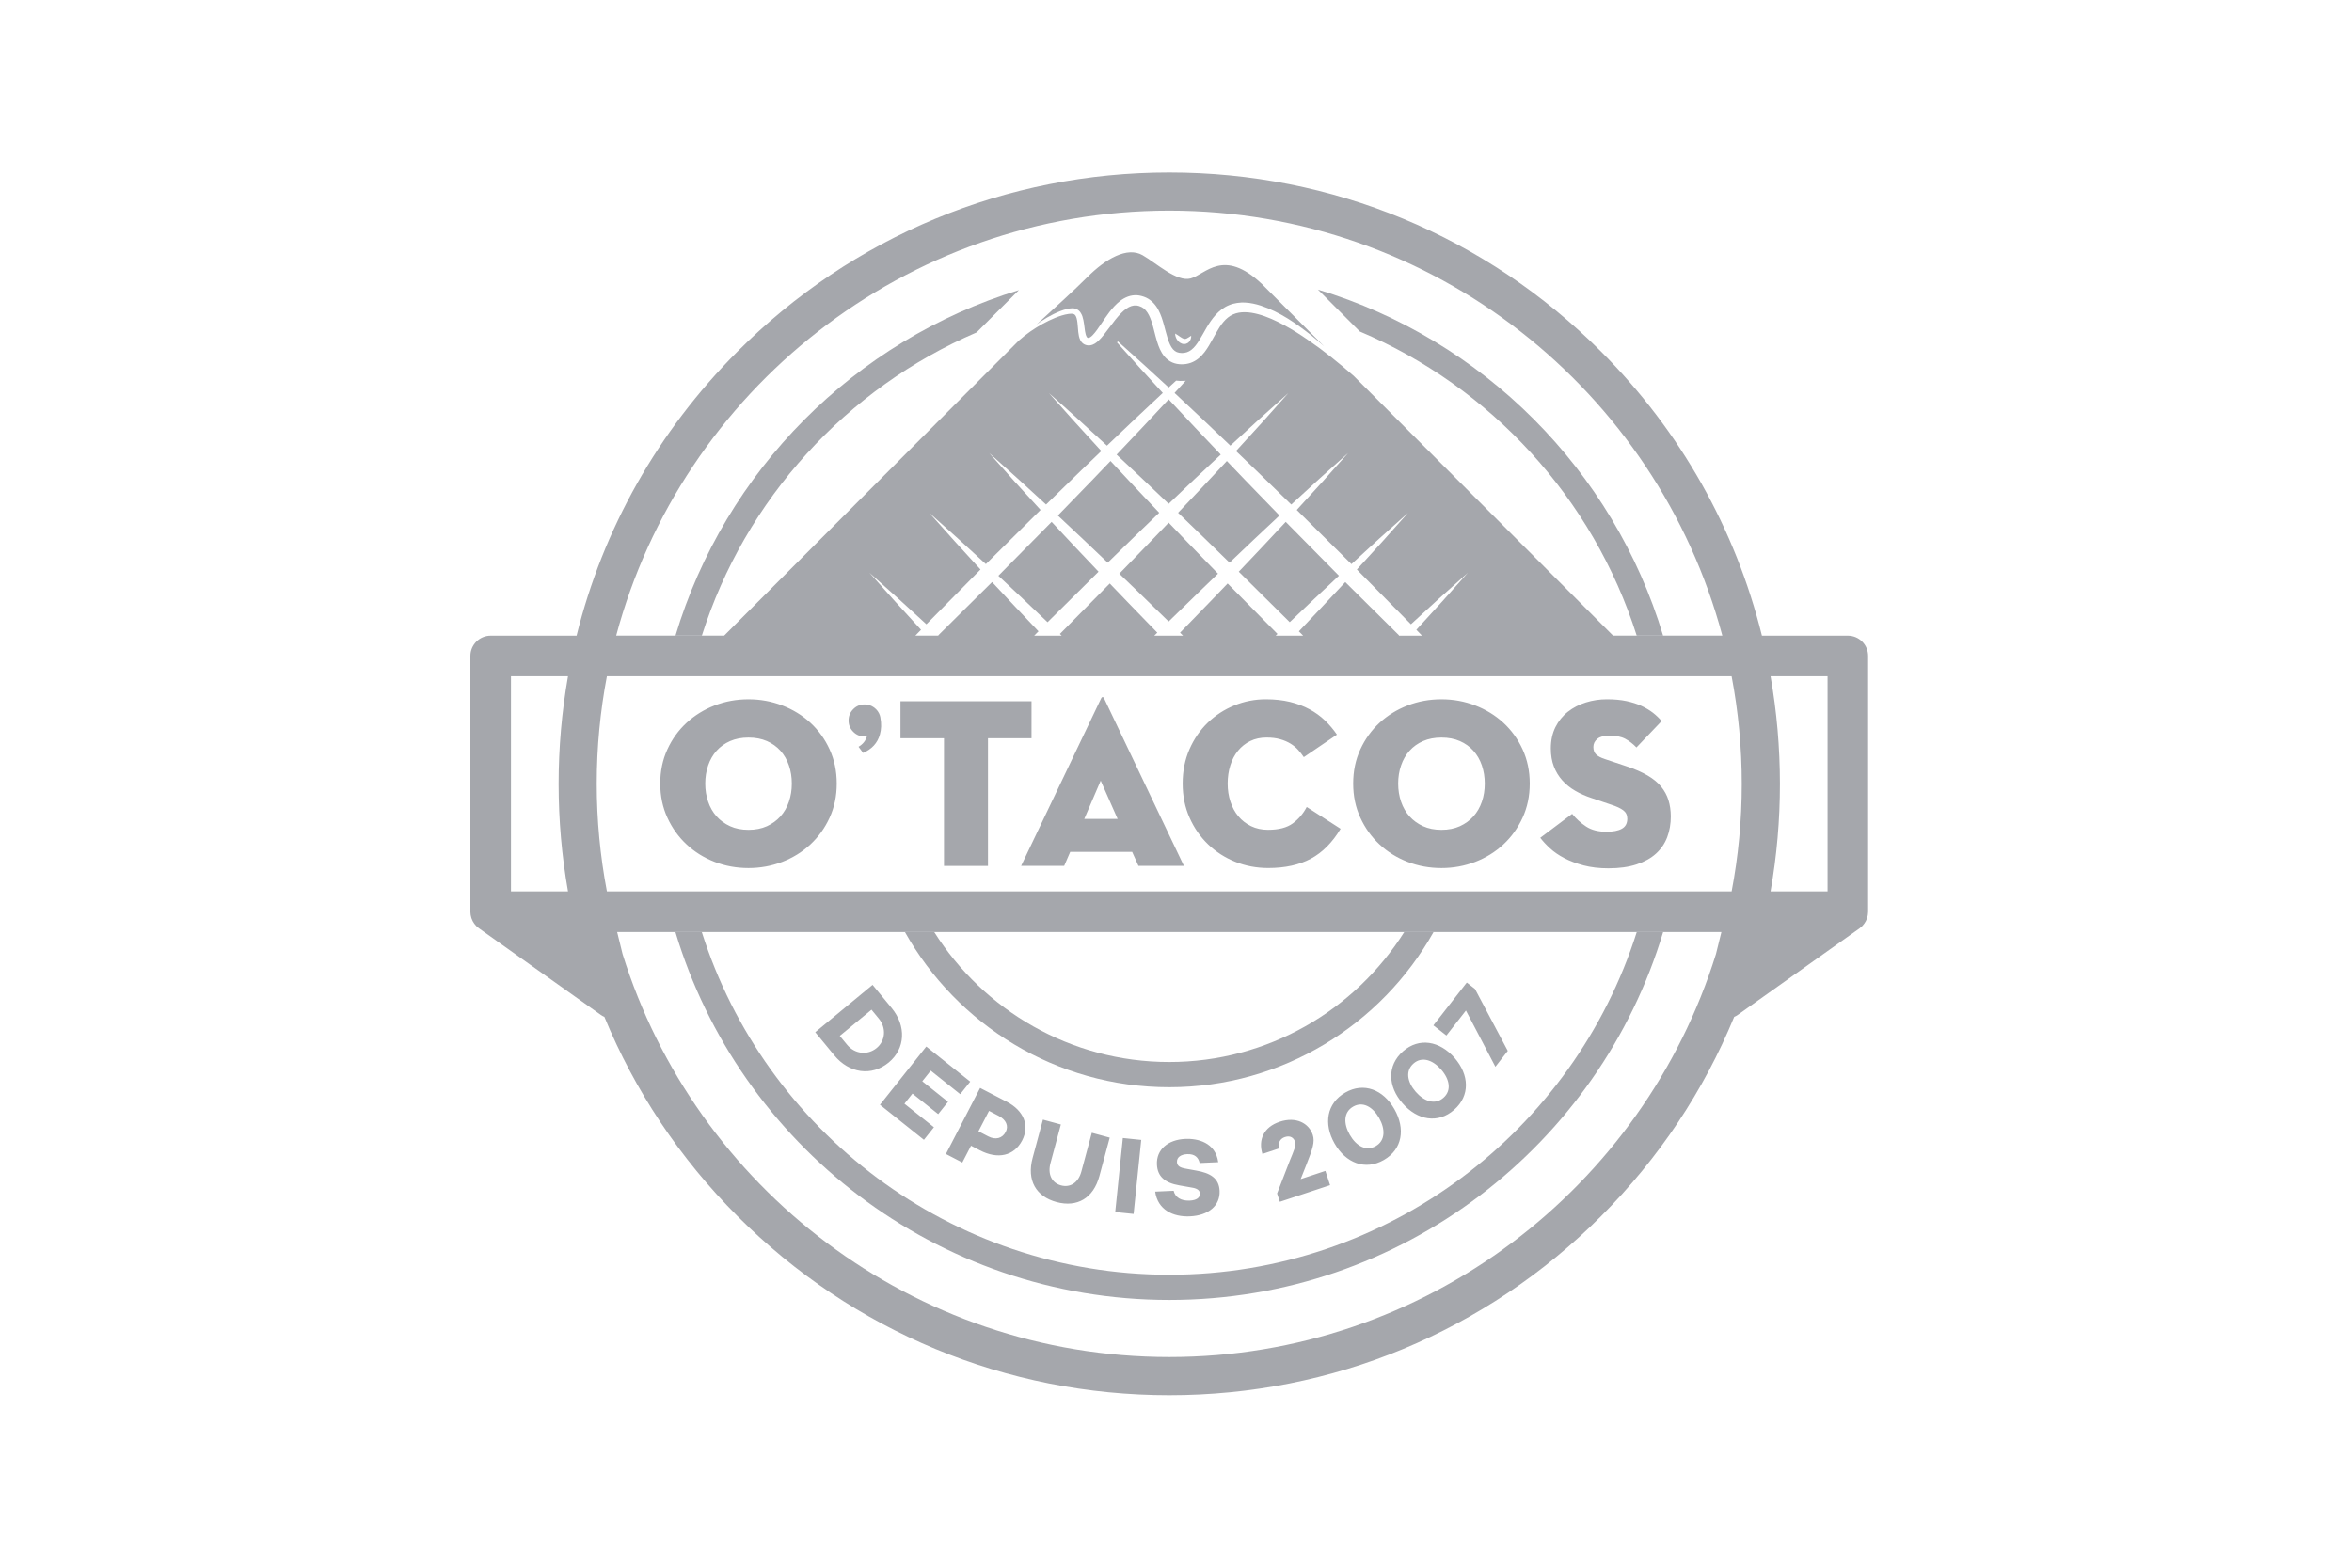 <svg width="150" height="100" viewBox="0 0 150 100" fill="none" xmlns="http://www.w3.org/2000/svg">
<path d="M73.876 39.007C73.049 38.2 72.221 37.393 71.385 36.595C71.725 36.244 72.065 35.893 72.406 35.543C73.117 34.81 73.829 34.078 74.532 33.338C75.313 34.159 76.101 34.97 76.89 35.782C77.153 36.053 77.416 36.323 77.678 36.593C76.934 37.305 76.197 38.023 75.46 38.741C75.151 39.042 74.841 39.344 74.531 39.645C74.312 39.433 74.094 39.22 73.876 39.007Z" fill="#A5A7AC"/>
<path d="M68.399 31.921C69.211 31.086 70.022 30.251 70.824 29.406C71.853 30.513 72.889 31.613 73.93 32.707C73.147 33.454 72.371 34.21 71.596 34.965C71.279 35.274 70.963 35.583 70.645 35.891C69.59 34.883 68.531 33.88 67.464 32.884C67.775 32.563 68.087 32.242 68.399 31.921Z" fill="#A5A7AC"/>
<path d="M66.808 39.689C65.769 38.695 64.724 37.708 63.672 36.727L67.067 33.289C68.058 34.355 69.056 35.414 70.06 36.467L66.808 39.689Z" fill="#A5A7AC"/>
<path d="M74.532 25.473C75.631 26.655 76.738 27.83 77.853 28.997C76.738 30.035 75.631 31.081 74.531 32.136C73.432 31.084 72.326 30.038 71.212 29C72.326 27.831 73.433 26.657 74.532 25.473Z" fill="#A5A7AC"/>
<path d="M82.253 39.686L79.003 36.468C80.009 35.414 81.007 34.355 81.998 33.288L85.391 36.724C84.339 37.705 83.293 38.692 82.253 39.686Z" fill="#A5A7AC"/>
<path d="M75.132 32.709C76.176 31.614 77.213 30.514 78.243 29.406C79.021 30.227 79.81 31.039 80.599 31.851C80.933 32.195 81.267 32.538 81.6 32.883C80.532 33.879 79.47 34.881 78.415 35.891C78.153 35.636 77.891 35.38 77.629 35.125C76.799 34.317 75.969 33.508 75.132 32.709Z" fill="#A5A7AC"/>
<path fill-rule="evenodd" clip-rule="evenodd" d="M112.368 40.548H117.848C118.563 40.548 119.141 41.127 119.14 41.843V58.16C119.14 58.162 119.138 58.165 119.138 58.168V58.19C119.137 58.245 119.131 58.299 119.123 58.352L119.118 58.387C119.108 58.447 119.093 58.505 119.075 58.562C119.074 58.564 119.073 58.566 119.072 58.568C119.071 58.572 119.07 58.576 119.069 58.58C119.049 58.633 119.026 58.689 119.001 58.739C118.998 58.745 118.995 58.753 118.992 58.757C118.965 58.812 118.933 58.861 118.898 58.91C118.891 58.92 118.885 58.929 118.875 58.94C118.841 58.988 118.802 59.034 118.759 59.078C118.755 59.082 118.75 59.085 118.747 59.088C118.705 59.127 118.66 59.167 118.611 59.202C118.609 59.203 118.607 59.205 118.605 59.208C118.602 59.21 118.6 59.212 118.598 59.214L110.823 64.74C110.753 64.788 110.678 64.831 110.599 64.864C108.667 69.56 105.807 73.877 102.11 77.577C94.754 84.943 84.975 89 74.571 89C64.17 89 54.39 84.943 47.034 77.577C43.338 73.877 40.477 69.562 38.545 64.864C38.465 64.831 38.391 64.788 38.32 64.74L30.545 59.214C30.542 59.212 30.539 59.209 30.537 59.207C30.534 59.204 30.531 59.202 30.528 59.2C30.482 59.167 30.438 59.129 30.395 59.088C30.393 59.085 30.391 59.083 30.388 59.08C30.387 59.079 30.385 59.078 30.383 59.076C30.382 59.076 30.38 59.075 30.379 59.075C30.337 59.032 30.3 58.987 30.266 58.94C30.257 58.929 30.249 58.919 30.241 58.908C30.207 58.86 30.175 58.809 30.148 58.757C30.147 58.755 30.146 58.753 30.145 58.751C30.143 58.746 30.141 58.742 30.139 58.739C30.113 58.689 30.092 58.638 30.074 58.586C30.073 58.582 30.071 58.577 30.069 58.573C30.067 58.567 30.065 58.561 30.063 58.555C30.045 58.499 30.03 58.443 30.021 58.385C30.018 58.372 30.017 58.363 30.015 58.349C30.006 58.296 30.002 58.242 30 58.187V41.842C30 41.127 30.58 40.548 31.294 40.548H36.771C38.455 33.746 41.956 27.505 47.033 22.423C54.388 15.057 64.168 11 74.57 11C84.973 11 94.753 15.057 102.107 22.423C107.183 27.506 110.684 33.746 112.368 40.548ZM32.587 56.86H36.225C35.83 54.618 35.626 52.325 35.626 49.999C35.626 47.699 35.827 45.403 36.225 43.137H32.587V56.86ZM109.843 40.546C105.672 24.951 91.439 13.435 74.57 13.435C57.702 13.435 43.469 24.951 39.298 40.543H46.187C46.192 40.538 46.197 40.532 46.201 40.528L64.979 21.721C65.441 21.312 65.948 20.961 66.479 20.665C66.745 20.518 67.018 20.387 67.299 20.272C67.576 20.161 67.865 20.065 68.147 20.025C68.213 20.015 68.28 20.012 68.346 20.013L68.387 20.015C68.394 20.016 68.405 20.018 68.415 20.019C68.425 20.02 68.435 20.022 68.435 20.022C68.458 20.027 68.479 20.035 68.499 20.044C68.568 20.077 68.624 20.166 68.66 20.293C68.71 20.469 68.725 20.672 68.742 20.886C68.749 20.98 68.757 21.077 68.767 21.174C68.769 21.186 68.77 21.197 68.772 21.209C68.791 21.36 68.812 21.519 68.897 21.697C68.944 21.791 69.029 21.901 69.151 21.963C69.264 22.022 69.394 22.045 69.521 22.028C69.768 21.989 69.919 21.856 70.049 21.741L70.05 21.739C70.18 21.619 70.284 21.495 70.387 21.369C70.514 21.21 70.634 21.049 70.752 20.891C71.003 20.555 71.245 20.231 71.519 19.957C71.718 19.758 71.937 19.593 72.155 19.524C72.259 19.489 72.368 19.477 72.476 19.487L72.508 19.49L72.562 19.501C72.575 19.503 72.593 19.508 72.611 19.512C72.622 19.515 72.633 19.518 72.642 19.521C72.697 19.537 72.749 19.558 72.801 19.584C73.199 19.777 73.403 20.32 73.554 20.895C73.578 20.985 73.602 21.078 73.625 21.171C73.677 21.375 73.731 21.585 73.797 21.8C73.895 22.11 74.014 22.444 74.271 22.752C74.401 22.903 74.573 23.039 74.768 23.123C74.863 23.163 74.962 23.194 75.063 23.212C75.159 23.228 75.254 23.237 75.35 23.239C75.548 23.242 75.744 23.21 75.931 23.147C76.118 23.082 76.291 22.98 76.437 22.861C76.731 22.621 76.926 22.332 77.095 22.055C77.203 21.877 77.301 21.7 77.397 21.526C77.449 21.43 77.501 21.336 77.554 21.244C77.842 20.725 78.17 20.26 78.636 20.056C79.098 19.847 79.682 19.892 80.241 20.042C80.804 20.193 81.352 20.447 81.882 20.731C82.415 21.017 82.929 21.343 83.43 21.693C84.439 22.383 85.394 23.159 86.324 23.969C86.324 23.968 86.321 23.966 86.321 23.965L102.86 40.531C102.865 40.535 102.869 40.54 102.874 40.546H109.843ZM89.225 40.528C89.219 40.534 89.212 40.541 89.204 40.548L90.689 40.546C90.569 40.421 90.448 40.297 90.328 40.173C91.434 38.973 92.529 37.765 93.607 36.541C92.385 37.618 91.18 38.714 89.984 39.821L86.534 36.329C87.633 35.136 88.721 33.938 89.793 32.719C88.576 33.792 87.378 34.882 86.188 35.983L82.7 32.529C83.805 31.33 84.899 30.122 85.977 28.898C84.754 29.979 83.547 31.076 82.35 32.184C82.033 31.876 81.716 31.568 81.4 31.259C80.546 30.426 79.691 29.593 78.826 28.771C79.951 27.553 81.065 26.324 82.162 25.077C80.916 26.179 79.685 27.297 78.466 28.427C77.288 27.297 76.102 26.177 74.908 25.065C75.03 24.932 75.152 24.798 75.273 24.665C75.389 24.538 75.505 24.411 75.62 24.285C75.601 24.286 75.582 24.288 75.563 24.291C75.539 24.293 75.514 24.296 75.491 24.297C75.338 24.305 75.175 24.299 75.009 24.279C74.958 24.326 74.907 24.372 74.856 24.419C74.748 24.518 74.639 24.616 74.532 24.716C73.463 23.726 72.384 22.746 71.296 21.776L71.238 21.842C72.201 22.926 73.174 24.001 74.158 25.065C72.962 26.177 71.776 27.299 70.597 28.428C69.377 27.299 68.149 26.18 66.902 25.08C67.999 26.324 69.113 27.551 70.238 28.77C69.407 29.559 68.587 30.359 67.767 31.158C67.416 31.5 67.065 31.843 66.713 32.184C65.516 31.076 64.31 29.979 63.086 28.898C64.164 30.124 65.258 31.329 66.363 32.527L62.874 35.983C61.685 34.882 60.488 33.792 59.271 32.718C60.345 33.933 61.431 35.136 62.532 36.327L59.081 39.822C57.884 38.717 56.68 37.62 55.457 36.541C56.536 37.765 57.632 38.974 58.739 40.173C58.618 40.297 58.497 40.421 58.376 40.546H59.859C59.851 40.54 59.845 40.534 59.839 40.526L63.27 37.127C64.251 38.181 65.237 39.228 66.23 40.27L65.955 40.548H67.708C67.695 40.535 67.683 40.523 67.67 40.511C67.645 40.486 67.62 40.462 67.595 40.439L70.776 37.219C71.552 38.033 72.335 38.839 73.118 39.646C73.348 39.882 73.578 40.119 73.808 40.356L73.614 40.548H75.45L75.258 40.357C75.511 40.096 75.765 39.835 76.019 39.574C76.779 38.792 77.539 38.009 78.292 37.219L81.471 40.437C81.445 40.461 81.42 40.486 81.394 40.511C81.382 40.523 81.369 40.535 81.356 40.548H83.11L82.837 40.271C83.829 39.23 84.816 38.184 85.796 37.13L89.225 40.528ZM74.571 86.563C90.931 86.563 104.809 75.733 109.437 60.855L109.784 59.451H39.359L39.704 60.855C44.334 75.733 58.212 86.563 74.571 86.563ZM38.705 56.86H110.436C110.859 54.637 111.084 52.344 111.082 49.999C111.082 47.696 110.865 45.398 110.435 43.137H38.705C38.281 45.36 38.057 47.653 38.057 49.999C38.057 52.301 38.275 54.599 38.705 56.86ZM112.918 56.86H116.554V43.137H112.918C113.312 45.38 113.515 47.675 113.515 49.999C113.517 52.3 113.316 54.594 112.918 56.86Z" fill="#A5A7AC"/>
<path d="M56.864 64.298L55.649 62.822L51.992 65.843L53.207 67.318C54.152 68.466 55.587 68.673 56.676 67.776C57.745 66.891 57.809 65.444 56.864 64.298ZM55.91 66.85C55.329 67.33 54.513 67.237 54.024 66.643L53.557 66.077L55.58 64.407L56.045 64.972C56.534 65.565 56.475 66.383 55.91 66.85ZM59.834 71.068L60.46 70.282L58.819 68.972L59.358 68.295L61.239 69.796L61.877 68.995L59.074 66.757L56.12 70.471L58.923 72.707L59.562 71.904L57.681 70.403L58.194 69.759L59.834 71.068ZM64.204 70.276L62.507 69.397L60.326 73.611L61.372 74.155L61.927 73.083L62.49 73.375C63.642 73.974 64.677 73.733 65.188 72.748C65.678 71.797 65.299 70.846 64.204 70.276ZM64.14 72.202C63.926 72.616 63.491 72.73 63.026 72.488L62.401 72.163L63.076 70.861L63.701 71.186C64.164 71.428 64.336 71.824 64.14 72.202ZM68.966 74.726C68.779 75.428 68.267 75.774 67.668 75.614C67.069 75.452 66.806 74.896 66.995 74.194L67.657 71.729L66.513 71.419L65.855 73.866C65.471 75.289 66.074 76.326 67.381 76.678C68.693 77.031 69.734 76.436 70.116 75.013L70.774 72.568L69.63 72.258L68.966 74.726ZM71.124 77.314L72.296 77.435L72.783 72.713L71.61 72.592L71.124 77.314ZM76.293 74.67L75.624 74.548C75.265 74.486 75.073 74.383 75.061 74.125C75.047 73.819 75.312 73.639 75.715 73.621C76.195 73.6 76.429 73.833 76.507 74.187L77.692 74.134C77.517 72.863 76.362 72.615 75.595 72.648C74.481 72.698 73.742 73.333 73.784 74.28C73.817 75.033 74.276 75.453 75.218 75.614L76.006 75.753C76.413 75.812 76.519 75.975 76.525 76.135C76.537 76.392 76.315 76.563 75.876 76.584C75.319 76.61 74.945 76.372 74.85 75.958L73.672 76.011C73.835 77.178 74.82 77.636 75.885 77.589C77.07 77.536 77.823 76.907 77.78 75.96C77.745 75.144 77.165 74.82 76.293 74.67ZM82.951 75.213L83.319 74.284C83.707 73.301 83.87 72.843 83.722 72.391C83.475 71.643 82.655 71.207 81.617 71.552C80.59 71.892 80.236 72.708 80.512 73.608L81.577 73.254C81.499 72.906 81.629 72.634 81.947 72.53C82.305 72.411 82.513 72.598 82.584 72.811C82.676 73.089 82.51 73.41 82.267 74.013L81.448 76.129L81.623 76.66L84.826 75.599L84.527 74.69L82.951 75.213ZM85.795 69.693C84.61 70.372 84.399 71.69 85.111 72.938C85.825 74.188 87.066 74.675 88.252 73.995C89.439 73.313 89.642 72.001 88.928 70.751C88.218 69.504 86.981 69.014 85.795 69.693ZM87.739 73.108C87.122 73.463 86.489 73.098 86.082 72.385C85.674 71.67 85.682 70.942 86.3 70.588C86.912 70.237 87.543 70.598 87.952 71.313C88.358 72.028 88.35 72.758 87.739 73.108ZM89.478 67.061C88.45 67.964 88.504 69.298 89.451 70.381C90.397 71.463 91.71 71.694 92.738 70.793C93.766 69.891 93.707 68.561 92.763 67.478C91.816 66.398 90.507 66.162 89.478 67.061ZM92.058 70.024C91.523 70.494 90.832 70.264 90.29 69.645C89.748 69.023 89.614 68.308 90.148 67.84C90.678 67.374 91.369 67.604 91.911 68.225C92.453 68.845 92.587 69.561 92.058 70.024ZM94.067 63.084L93.544 62.676L91.415 65.405L92.245 66.053L93.49 64.459L95.369 68.047L96.159 67.034L94.067 63.084Z" fill="#A5A7AC"/>
<path d="M67.19 20.034C67.474 19.897 67.765 19.771 68.09 19.7C68.174 19.682 68.262 19.67 68.348 19.665H68.422C68.445 19.667 68.451 19.667 68.488 19.67C68.54 19.676 68.594 19.689 68.645 19.712C68.746 19.756 68.835 19.829 68.899 19.919C68.959 20.002 68.998 20.092 69.029 20.175C69.139 20.513 69.148 20.828 69.196 21.118C69.219 21.26 69.252 21.401 69.302 21.484C69.328 21.526 69.347 21.54 69.362 21.546C69.388 21.555 69.415 21.556 69.441 21.55C69.5 21.538 69.601 21.469 69.691 21.373C69.783 21.278 69.872 21.165 69.96 21.045C70.31 20.566 70.618 20.015 71.074 19.528C71.303 19.288 71.574 19.049 71.94 18.916C72.129 18.848 72.328 18.819 72.529 18.834L72.612 18.843L72.671 18.852C72.728 18.863 72.768 18.872 72.814 18.884C72.906 18.91 72.999 18.941 73.088 18.982C73.451 19.15 73.719 19.466 73.88 19.776C74.046 20.09 74.141 20.406 74.227 20.711C74.313 21.017 74.383 21.314 74.47 21.588C74.556 21.862 74.665 22.117 74.81 22.282C74.958 22.442 75.115 22.513 75.367 22.519C75.592 22.522 75.805 22.456 75.987 22.308C76.176 22.161 76.341 21.936 76.493 21.688C76.647 21.441 76.79 21.169 76.95 20.896C77.113 20.624 77.293 20.346 77.524 20.089C77.753 19.835 78.043 19.603 78.38 19.466C78.546 19.396 78.721 19.349 78.899 19.324C78.987 19.31 79.073 19.303 79.166 19.298C79.215 19.295 79.246 19.297 79.287 19.297L79.421 19.3C79.762 19.319 80.087 19.393 80.396 19.491C81.633 19.901 82.665 20.634 83.64 21.401C83.915 21.626 84.185 21.856 84.449 22.093L80.482 18.119C78.013 15.785 76.887 17.505 75.933 17.762C75.045 18.001 73.74 16.778 72.866 16.278C71.894 15.722 70.525 16.494 69.332 17.69C68.62 18.405 67.142 19.759 66.105 20.699C66.194 20.634 66.283 20.568 66.375 20.506C66.639 20.332 66.909 20.173 67.19 20.034ZM75.245 21.47C75.332 21.531 75.418 21.584 75.483 21.605C75.548 21.624 75.589 21.63 75.676 21.594C75.761 21.559 75.853 21.487 75.968 21.414C75.975 21.55 75.939 21.679 75.842 21.795C75.79 21.859 75.719 21.904 75.639 21.928C75.554 21.952 75.463 21.949 75.38 21.921C75.224 21.865 75.125 21.757 75.054 21.648C74.988 21.535 74.944 21.413 74.946 21.275C75.064 21.34 75.154 21.41 75.245 21.47ZM51.685 46.104C51.172 45.631 50.572 45.262 49.889 45C49.205 44.737 48.486 44.607 47.736 44.607C46.975 44.607 46.255 44.737 45.576 45C44.897 45.263 44.301 45.631 43.788 46.104C43.274 46.578 42.864 47.144 42.562 47.803C42.258 48.462 42.107 49.187 42.107 49.981C42.107 50.774 42.26 51.5 42.562 52.157C42.865 52.818 43.274 53.388 43.788 53.865C44.301 54.345 44.897 54.715 45.576 54.978C46.255 55.241 46.974 55.371 47.735 55.371C48.485 55.371 49.203 55.241 49.887 54.978C50.571 54.715 51.169 54.343 51.683 53.865C52.198 53.386 52.607 52.818 52.909 52.157C53.212 51.5 53.364 50.774 53.364 49.981C53.364 49.187 53.211 48.462 52.909 47.803C52.609 47.145 52.2 46.58 51.685 46.104ZM50.313 51.14C50.191 51.501 50.009 51.813 49.773 52.076C49.535 52.339 49.247 52.547 48.909 52.702C48.569 52.856 48.178 52.933 47.736 52.933C47.294 52.933 46.903 52.856 46.565 52.702C46.225 52.547 45.937 52.339 45.701 52.076C45.465 51.813 45.285 51.501 45.163 51.14C45.039 50.78 44.977 50.393 44.977 49.982C44.977 49.57 45.039 49.184 45.163 48.825C45.286 48.463 45.466 48.152 45.701 47.889C45.938 47.626 46.227 47.42 46.565 47.272C46.904 47.124 47.295 47.048 47.736 47.048C48.178 47.048 48.569 47.124 48.909 47.272C49.249 47.42 49.535 47.627 49.773 47.889C50.009 48.152 50.189 48.463 50.313 48.825C50.437 49.184 50.498 49.568 50.498 49.982C50.498 50.393 50.437 50.78 50.313 51.14ZM56.141 45.735L56.127 45.676C56.127 45.691 56.124 45.688 56.12 45.668V45.647C56.053 45.439 55.929 45.268 55.75 45.133C55.569 45 55.368 44.934 55.145 44.934C54.859 44.934 54.618 45.033 54.419 45.233C54.219 45.434 54.118 45.674 54.118 45.962C54.118 46.243 54.218 46.482 54.419 46.683C54.618 46.882 54.859 46.98 55.145 46.98C55.187 46.98 55.235 46.979 55.288 46.973C55.206 47.254 55.028 47.475 54.754 47.636L55.047 48.028C55.606 47.785 55.963 47.396 56.114 46.858C56.209 46.525 56.221 46.169 56.15 45.789C56.145 45.773 56.142 45.753 56.141 45.735ZM65.786 44.731H57.427V47.094H60.203V55.235H63.009V47.094H65.785L65.786 44.731ZM70.321 44.468C70.28 44.468 70.248 44.494 70.227 44.545L65.122 55.233H67.868L68.254 54.339H72.203L72.605 55.233H75.504L70.413 44.545C70.393 44.494 70.362 44.468 70.321 44.468ZM69.149 52.237L70.198 49.796L71.278 52.237H69.149ZM82.445 52.523C82.075 52.795 81.55 52.931 80.87 52.931C80.469 52.931 80.11 52.854 79.791 52.7C79.473 52.546 79.202 52.337 78.981 52.074C78.759 51.811 78.59 51.5 78.472 51.139C78.353 50.779 78.294 50.392 78.294 49.981C78.294 49.568 78.351 49.183 78.463 48.823C78.576 48.462 78.74 48.15 78.956 47.887C79.168 47.627 79.433 47.417 79.735 47.271C80.039 47.121 80.386 47.047 80.777 47.047C81.106 47.047 81.397 47.083 81.648 47.156C81.9 47.225 82.122 47.324 82.31 47.44C82.501 47.559 82.664 47.692 82.796 47.842C82.925 47.986 83.044 48.137 83.151 48.297L85.264 46.861C85.044 46.538 84.79 46.237 84.508 45.965C84.214 45.682 83.88 45.44 83.521 45.247C83.151 45.046 82.734 44.888 82.273 44.775C81.809 44.663 81.294 44.606 80.73 44.606C80.03 44.606 79.359 44.736 78.716 44.999C78.073 45.262 77.509 45.629 77.02 46.102C76.531 46.577 76.143 47.142 75.856 47.801C75.568 48.46 75.424 49.186 75.424 49.979C75.424 50.773 75.571 51.498 75.864 52.156C76.156 52.816 76.552 53.386 77.051 53.864C77.549 54.343 78.129 54.713 78.786 54.976C79.444 55.239 80.143 55.369 80.884 55.369C81.954 55.369 82.858 55.171 83.6 54.775C84.339 54.379 84.972 53.743 85.497 52.866L83.337 51.476C83.113 51.904 82.814 52.251 82.445 52.523ZM95.879 46.104C95.364 45.631 94.765 45.262 94.083 45C93.399 44.737 92.682 44.607 91.93 44.607C91.168 44.607 90.449 44.737 89.772 45C89.092 45.263 88.496 45.631 87.981 46.104C87.468 46.578 87.059 47.144 86.756 47.803C86.451 48.462 86.3 49.187 86.3 49.981C86.3 50.774 86.451 51.5 86.756 52.157C87.058 52.818 87.467 53.388 87.981 53.865C88.496 54.345 89.092 54.715 89.772 54.978C90.449 55.241 91.169 55.371 91.93 55.371C92.68 55.371 93.397 55.241 94.083 54.978C94.766 54.715 95.364 54.343 95.879 53.865C96.394 53.386 96.801 52.818 97.105 52.157C97.408 51.5 97.56 50.774 97.56 49.981C97.56 49.187 97.408 48.462 97.105 47.803C96.803 47.145 96.394 46.58 95.879 46.104ZM94.507 51.14C94.383 51.501 94.203 51.813 93.966 52.076C93.729 52.339 93.441 52.547 93.103 52.702C92.763 52.856 92.372 52.933 91.932 52.933C91.489 52.933 91.098 52.856 90.76 52.702C90.421 52.547 90.132 52.339 89.895 52.076C89.658 51.813 89.479 51.501 89.355 51.14C89.231 50.78 89.169 50.393 89.169 49.982C89.169 49.57 89.231 49.184 89.355 48.825C89.479 48.463 89.658 48.152 89.895 47.889C90.131 47.626 90.421 47.42 90.76 47.272C91.098 47.124 91.489 47.048 91.932 47.048C92.374 47.048 92.765 47.124 93.103 47.272C93.443 47.42 93.731 47.627 93.966 47.889C94.203 48.152 94.383 48.463 94.507 48.825C94.629 49.184 94.691 49.568 94.691 49.982C94.691 50.393 94.631 50.78 94.507 51.14ZM106.406 51.039C106.308 50.726 106.151 50.437 105.936 50.174C105.721 49.911 105.432 49.675 105.073 49.465C104.712 49.255 104.272 49.06 103.746 48.886L102.359 48.422C102.101 48.339 101.914 48.241 101.796 48.128C101.678 48.014 101.618 47.856 101.618 47.648C101.618 47.443 101.702 47.271 101.873 47.13C102.042 46.991 102.297 46.923 102.637 46.923C103.058 46.923 103.398 46.991 103.656 47.13C103.912 47.271 104.149 47.453 104.365 47.679L105.97 45.996C105.816 45.81 105.632 45.637 105.422 45.47C105.21 45.307 104.966 45.159 104.69 45.031C104.412 44.902 104.09 44.798 103.727 44.721C103.361 44.644 102.948 44.606 102.484 44.606C102.022 44.606 101.574 44.672 101.142 44.807C100.711 44.941 100.327 45.139 99.994 45.401C99.659 45.664 99.394 45.992 99.198 46.383C99.004 46.775 98.905 47.227 98.905 47.742C98.905 48.176 98.97 48.558 99.099 48.892C99.222 49.219 99.406 49.52 99.639 49.781C99.87 50.038 100.145 50.26 100.465 50.445C100.783 50.631 101.133 50.785 101.514 50.909L102.747 51.326C103.097 51.439 103.357 51.56 103.526 51.689C103.695 51.817 103.781 51.994 103.781 52.222C103.781 52.52 103.665 52.735 103.434 52.863C103.203 52.992 102.875 53.055 102.454 53.055C101.93 53.055 101.499 52.945 101.159 52.724C100.821 52.502 100.519 52.228 100.265 51.913L98.231 53.441C98.394 53.657 98.602 53.881 98.854 54.113C99.106 54.345 99.409 54.553 99.764 54.739C100.119 54.923 100.531 55.079 100.997 55.203C101.465 55.326 101.992 55.388 102.578 55.388C103.268 55.388 103.864 55.306 104.367 55.141C104.871 54.975 105.284 54.747 105.609 54.453C105.932 54.159 106.172 53.809 106.326 53.403C106.48 52.996 106.557 52.552 106.557 52.067C106.554 51.696 106.504 51.353 106.406 51.039Z" fill="#A5A7AC"/>
<path d="M62.285 21.203L64.98 18.505C54.501 21.713 46.232 30.032 43.079 40.548H44.76C47.52 31.843 53.98 24.772 62.285 21.203ZM84.052 18.472L86.72 21.144C95.092 24.692 101.608 31.793 104.383 40.548H106.066C102.9 29.994 94.585 21.655 84.052 18.472Z" fill="#A5A7AC"/>
<path d="M74.569 69.352C81.799 69.352 88.112 65.354 91.426 59.452H89.558C86.415 64.43 80.872 67.744 74.569 67.744C68.265 67.744 62.722 64.429 59.581 59.452H57.712C61.026 65.354 67.34 69.352 74.569 69.352Z" fill="#A5A7AC"/>
<path d="M104.385 59.452C100.375 72.114 88.527 81.314 74.572 81.314C60.617 81.314 48.769 72.114 44.757 59.452H43.075C47.142 73.013 59.722 82.923 74.572 82.923C89.422 82.923 102.002 73.013 106.068 59.452H104.385Z" fill="#A5A7AC"/>
</svg>
